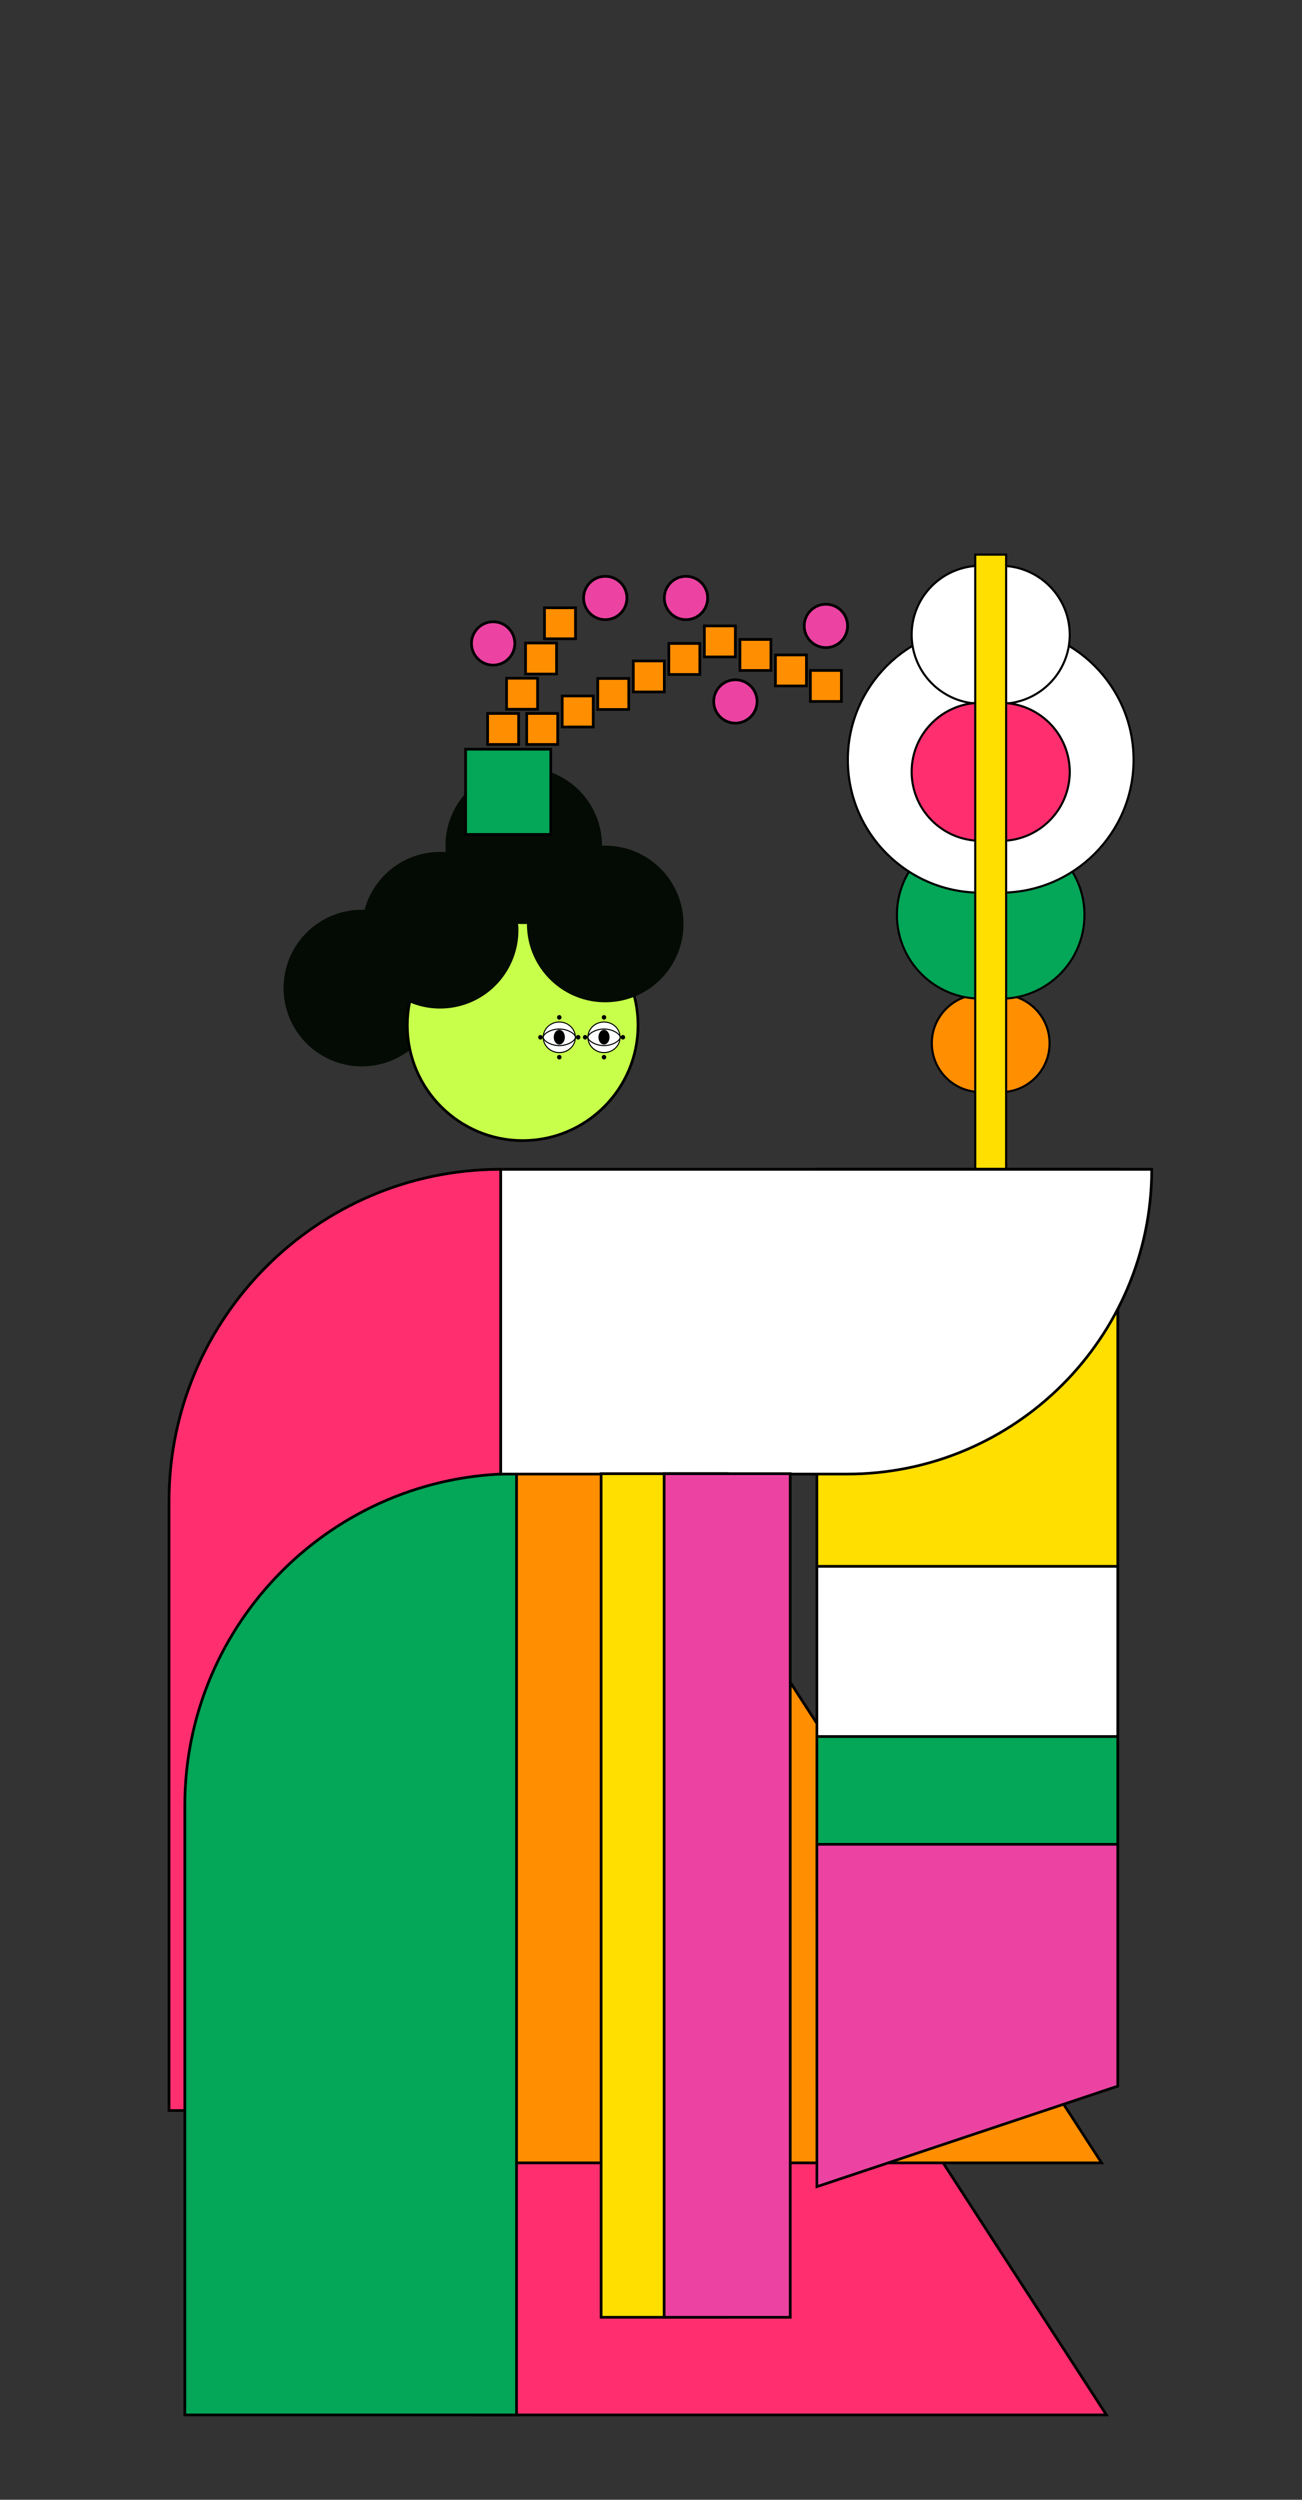 <?xml version="1.0" encoding="UTF-8"?>
<svg id="_레이어_2" data-name="레이어 2" xmlns="http://www.w3.org/2000/svg" viewBox="0 0 374.56 718.79">
  <rect x="0" y="0" width="374.56" height="718.79" fill="#333333" stroke="none"/>
  <defs>
    <style>
      .cls-1 {
        fill: #040b04;
      }

      .cls-1, .cls-2, .cls-3, .cls-4, .cls-5, .cls-6, .cls-7, .cls-8, .cls-9, .cls-10 {
        stroke-width: 0px;
      }

      .cls-2 {
        fill: #ffdf00;
      }

      .cls-3 {
        fill: #000;
      }

      .cls-4 {
        fill: #c7ff4a;
      }

      .cls-5 {
        fill: #04a657;
      }

      .cls-6 {
        fill: #ff8e00;
      }

      .cls-7 {
        fill: none;
      }

      .cls-8 {
        fill: #ff2e6f;
      }

      .cls-9 {
        fill: #ec43a3;
      }

      .cls-10 {
        fill: #fff;
      }
    </style>
  </defs>
  <g id="_레이어_1-2" data-name="레이어 1">
    <g>
      <g>
        <g>
          <g>
            <g>
              <path class="cls-6" d="M282.1,314.02c-7.75,0-14.03-6.28-14.03-14.03s6.28-14.03,14.03-14.03"/>
              <path class="cls-3" d="M282.1,314.33v-.62c-7.57,0-13.73-6.16-13.73-13.73s6.16-13.73,13.73-13.73v-.62c-7.91,0-14.34,6.43-14.34,14.34s6.43,14.34,14.34,14.34Z"/>
            </g>
            <g>
              <path class="cls-5" d="M282.1,287.16c-13.3,0-24.08-10.78-24.08-24.08s10.78-24.08,24.08-24.08"/>
              <path class="cls-3" d="M282.1,287.47v-.62c-13.11,0-23.77-10.66-23.77-23.77s10.66-23.77,23.77-23.77v-.62c-13.45,0-24.38,10.94-24.38,24.38s10.94,24.38,24.38,24.38Z"/>
            </g>
            <g>
              <path class="cls-10" d="M282.1,256.68c-21.1,0-38.2-17.1-38.2-38.2s17.1-38.2,38.2-38.2"/>
              <path class="cls-3" d="M282.1,256.99v-.62c-20.89,0-37.89-17-37.89-37.89s17-37.89,37.89-37.89v-.62c-21.23,0-38.51,17.28-38.51,38.51s17.28,38.51,38.51,38.51Z"/>
            </g>
            <g>
              <path class="cls-10" d="M282.1,202.35c-10.95,0-19.83-8.88-19.83-19.83s8.88-19.83,19.83-19.83"/>
              <path class="cls-3" d="M282.1,202.66v-.62c-10.77,0-19.53-8.76-19.53-19.53s8.76-19.53,19.53-19.53v-.62c-11.11,0-20.14,9.04-20.14,20.14s9.04,20.14,20.14,20.14Z"/>
            </g>
            <g>
              <path class="cls-8" d="M282.1,202.11c-10.95,0-19.83,8.88-19.83,19.83s8.88,19.83,19.83,19.83"/>
              <path class="cls-3" d="M282.1,242.08v-.62c-10.77,0-19.53-8.76-19.53-19.53s8.76-19.53,19.53-19.53v-.62c-11.11,0-20.14,9.04-20.14,20.14s9.04,20.14,20.14,20.14Z"/>
            </g>
          </g>
          <g>
            <g>
              <path class="cls-6" d="M287.91,314.02c7.75,0,14.03-6.28,14.03-14.03s-6.28-14.03-14.03-14.03"/>
              <path class="cls-3" d="M287.91,314.33c7.91,0,14.34-6.43,14.34-14.34s-6.43-14.34-14.34-14.34v.62c7.57,0,13.73,6.16,13.73,13.73s-6.16,13.73-13.73,13.73v.62Z"/>
            </g>
            <g>
              <path class="cls-5" d="M287.91,287.16c13.3,0,24.08-10.78,24.08-24.08s-10.78-24.08-24.08-24.08"/>
              <path class="cls-3" d="M287.91,287.47c13.45,0,24.38-10.94,24.38-24.38s-10.94-24.38-24.38-24.38v.62c13.11,0,23.77,10.66,23.77,23.77s-10.66,23.77-23.77,23.77v.62Z"/>
            </g>
            <g>
              <path class="cls-10" d="M287.91,256.68c21.1,0,38.2-17.1,38.2-38.2s-17.1-38.2-38.2-38.2"/>
              <path class="cls-3" d="M287.91,256.99c21.23,0,38.51-17.28,38.51-38.51s-17.28-38.51-38.51-38.51v.62c20.89,0,37.89,17,37.89,37.89s-17,37.89-37.89,37.89v.62Z"/>
            </g>
            <g>
              <path class="cls-10" d="M287.91,202.35c10.95,0,19.83-8.88,19.83-19.83s-8.88-19.83-19.83-19.83"/>
              <path class="cls-3" d="M287.91,202.66c11.11,0,20.14-9.04,20.14-20.14s-9.04-20.14-20.14-20.14v.62c10.77,0,19.53,8.76,19.53,19.53s-8.76,19.53-19.53,19.53v.62Z"/>
            </g>
            <g>
              <path class="cls-8" d="M287.91,241.78c10.95,0,19.83-8.88,19.83-19.83s-8.88-19.83-19.83-19.83"/>
              <path class="cls-3" d="M287.91,242.08c11.11,0,20.14-9.04,20.14-20.14s-9.04-20.14-20.14-20.14v.62c10.77,0,19.53,8.76,19.53,19.53s-8.76,19.53-19.53,19.53v.62Z"/>
            </g>
          </g>
        </g>
        <circle class="cls-1" cx="104.1" cy="284.11" r="22.52"/>
        <g>
          <rect class="cls-2" x="280.56" y="159.48" width="8.89" height="408.38"/>
          <path class="cls-3" d="M280.25,159.17h9.51v408.99h-9.51V159.17ZM289.14,159.79h-8.28v407.76h8.28V159.79Z"/>
        </g>
        <g>
          <polygon class="cls-8" points="138.07 416.36 318.29 694.39 136.69 694.39 138.07 416.36"/>
          <path class="cls-3" d="M137.69,415.05l180.94,279.13.39.6h-182.72l1.39-279.73ZM138.45,417.67l-1.37,276.33h180.5l-179.12-276.33Z"/>
        </g>
        <g>
          <polygon class="cls-6" points="136.69 343.89 316.91 621.92 136.69 621.92 136.69 343.89"/>
          <path class="cls-3" d="M136.3,342.57l180.94,279.14.39.6h-181.33v-279.74ZM137.08,345.21v276.32h179.12l-179.12-276.32Z"/>
        </g>
        <g>
          <path class="cls-8" d="M48.62,606.87h95.43v-270.64c-52.7,0-95.43,42.72-95.43,95.43v175.22Z"/>
          <path class="cls-3" d="M48.23,431.65c0-52.83,42.98-95.82,95.82-95.82h.39v271.42H48.23v-175.61ZM143.66,336.62c-52.22.21-94.64,42.76-94.64,95.03v174.83h94.64v-269.86Z"/>
        </g>
        <g>
          <path class="cls-5" d="M53.18,694.39h95.43v-270.64c-52.7,0-95.43,42.72-95.43,95.43v175.22Z"/>
          <path class="cls-3" d="M52.78,519.17c0-52.83,42.98-95.82,95.82-95.82h.39v271.42H52.78v-175.61ZM148.21,424.14c-52.22.21-94.65,42.76-94.65,95.03v174.83h94.65v-269.86Z"/>
        </g>
        <g>
          <g>
            <path class="cls-2" d="M235,336.23h86.56s0,85.48,0,85.48v138.29h0c-47.81,0-86.56-46.41-86.56-103.67v-120.11Z"/>
            <path class="cls-3" d="M234.61,456.33v-120.5s87.35,0,87.35,0v224.56h-.39c-47.95,0-86.95-46.68-86.95-104.06ZM235.39,336.62v119.72c0,56.79,38.45,103.02,85.78,103.28v-223h-85.78Z"/>
          </g>
          <g>
            <polygon class="cls-10" points="235 548.83 235 450.39 321.56 450.39 321.56 519.91 235 548.83"/>
            <path class="cls-3" d="M234.61,450h87.35v70.2l-86.83,29-.51.17v-99.37ZM321.17,450.78h-85.78v97.51l85.78-28.65v-68.86Z"/>
          </g>
          <g>
            <polygon class="cls-5" points="235 597.76 235 499.32 321.56 499.32 321.56 568.85 235 597.76"/>
            <path class="cls-3" d="M234.61,498.93h87.35s0,70.2,0,70.2l-86.83,29-.51.17v-99.37ZM321.17,499.71h-85.78v97.51l85.78-28.65v-68.86Z"/>
          </g>
          <g>
            <polygon class="cls-9" points="235 628.76 235 530.32 321.56 530.32 321.56 599.85 235 628.76"/>
            <path class="cls-3" d="M234.61,529.93h87.35v70.2l-86.83,29-.51.17v-99.37ZM321.17,530.71h-85.78v97.51s85.78-28.65,85.78-28.65v-68.86Z"/>
          </g>
        </g>
        <g>
          <circle class="cls-4" cx="150.36" cy="294.78" r="33.19" transform="translate(-45.28 27.89) rotate(-9.22)"/>
          <path class="cls-3" d="M116.78,294.78c0-18.51,15.06-33.58,33.58-33.58s33.58,15.06,33.58,33.58-15.06,33.58-33.58,33.58-33.58-15.06-33.58-33.58ZM117.56,294.78c0,18.08,14.71,32.8,32.8,32.8s32.8-14.71,32.8-32.8-14.71-32.8-32.8-32.8-32.8,14.71-32.8,32.8Z"/>
        </g>
        <circle class="cls-1" cx="174.09" cy="265.7" r="22.52" transform="translate(-18.4 13.01) rotate(-4.07)"/>
        <circle class="cls-1" cx="126.62" cy="267.48" r="22.52" transform="translate(-48.3 28.77) rotate(-10.9)"/>
        <circle class="cls-1" cx="150.68" cy="243.18" r="22.52" transform="translate(-43.27 32.88) rotate(-10.9)"/>
        <g>
          <path class="cls-10" d="M331.33,336.23c0,48.4-39.23,87.63-87.63,87.63h-99.65v-87.63h187.28"/>
          <path class="cls-3" d="M143.66,335.83h188.06v.39c0,48.53-39.49,88.02-88.02,88.02h-100.04v-88.41ZM144.44,336.62v86.85h99.26c47.97,0,87.03-38.92,87.24-86.85h-186.5Z"/>
        </g>
        <g>
          <g>
            <rect class="cls-5" x="133.93" y="215.43" width="24.51" height="24.51"/>
            <path class="cls-3" d="M133.54,215.04h25.29v25.29h-25.29v-25.29ZM158.06,215.82h-23.73v23.73h23.73v-23.73Z"/>
          </g>
          <g>
            <path class="cls-9" d="M180.36,171.95c0-3.44-2.79-6.24-6.24-6.24s-6.24,2.79-6.24,6.24,2.79,6.24,6.24,6.24,6.24-2.79,6.24-6.24Z"/>
            <path class="cls-3" d="M167.5,171.95c0-3.65,2.97-6.63,6.63-6.63s6.63,2.97,6.63,6.63-2.97,6.63-6.63,6.63-6.63-2.97-6.63-6.63ZM168.28,171.95c0,3.22,2.62,5.84,5.84,5.84s5.84-2.62,5.84-5.84-2.62-5.84-5.84-5.84-5.84,2.62-5.84,5.84Z"/>
          </g>
          <g>
            <circle class="cls-9" cx="141.87" cy="185.02" r="6.24"/>
            <path class="cls-3" d="M135.25,185.02c0-3.65,2.97-6.63,6.63-6.63s6.63,2.97,6.63,6.63-2.97,6.63-6.63,6.63-6.63-2.97-6.63-6.63ZM136.03,185.02c0,3.22,2.62,5.84,5.84,5.84s5.84-2.62,5.84-5.84-2.62-5.84-5.84-5.84-5.84,2.62-5.84,5.84Z"/>
          </g>
          <g>
            <path class="cls-9" d="M203.58,171.95c0-3.44-2.79-6.24-6.24-6.24s-6.24,2.79-6.24,6.24,2.79,6.24,6.24,6.24,6.24-2.79,6.24-6.24Z"/>
            <path class="cls-3" d="M190.72,171.95c0-3.65,2.97-6.63,6.63-6.63s6.63,2.97,6.63,6.63-2.97,6.63-6.63,6.63-6.63-2.97-6.63-6.63ZM191.5,171.95c0,3.22,2.62,5.84,5.84,5.84s5.84-2.62,5.84-5.84-2.62-5.84-5.84-5.84-5.84,2.62-5.84,5.84Z"/>
          </g>
          <g>
            <path class="cls-9" d="M217.79,201.7c0-3.44-2.79-6.24-6.24-6.24s-6.24,2.79-6.24,6.24,2.79,6.24,6.24,6.24,6.24-2.79,6.24-6.24Z"/>
            <path class="cls-3" d="M204.93,201.7c0-3.65,2.97-6.63,6.63-6.63s6.63,2.97,6.63,6.63-2.97,6.63-6.63,6.63-6.63-2.97-6.63-6.63ZM205.71,201.7c0,3.22,2.62,5.84,5.84,5.84s5.85-2.62,5.85-5.84-2.62-5.84-5.85-5.84-5.84,2.62-5.84,5.84Z"/>
          </g>
          <g>
            <path class="cls-9" d="M243.83,179.98c0-3.44-2.79-6.24-6.24-6.24s-6.24,2.79-6.24,6.24,2.79,6.24,6.24,6.24,6.24-2.79,6.24-6.24Z"/>
            <path class="cls-3" d="M230.97,179.98c0-3.65,2.97-6.63,6.63-6.63s6.63,2.97,6.63,6.63-2.97,6.63-6.63,6.63-6.63-2.97-6.63-6.63ZM231.75,179.98c0,3.22,2.62,5.84,5.84,5.84s5.84-2.62,5.84-5.84-2.62-5.84-5.84-5.84-5.84,2.62-5.84,5.84Z"/>
          </g>
          <g>
            <g>
              <rect class="cls-6" x="140.28" y="205.15" width="8.92" height="8.92"/>
              <path class="cls-3" d="M139.89,204.76h9.7v9.7h-9.7v-9.7ZM148.81,205.54h-8.14v8.14h8.14v-8.14Z"/>
            </g>
            <g>
              <rect class="cls-6" x="145.73" y="195.02" width="8.92" height="8.92"/>
              <path class="cls-3" d="M145.34,194.63h9.7v9.7h-9.7v-9.7ZM154.26,195.41h-8.14v8.14h8.14v-8.14Z"/>
            </g>
            <g>
              <rect class="cls-6" x="151.19" y="184.89" width="8.92" height="8.92"/>
              <path class="cls-3" d="M150.8,184.5h9.7v9.7h-9.7v-9.7ZM159.72,185.28h-8.14v8.14h8.14v-8.14Z"/>
            </g>
            <g>
              <rect class="cls-6" x="156.64" y="174.76" width="8.92" height="8.92"/>
              <path class="cls-3" d="M156.25,174.37h9.7v9.7h-9.7v-9.7ZM165.17,175.15h-8.14v8.14h8.14v-8.14Z"/>
            </g>
          </g>
          <g>
            <rect class="cls-6" x="182.19" y="190.05" width="8.92" height="8.92" transform="translate(381.16 7.86) rotate(90)"/>
            <path class="cls-3" d="M181.8,189.66h9.7v9.7h-9.7v-9.7ZM190.72,190.44h-8.14v8.14h8.14v-8.14Z"/>
          </g>
          <g>
            <rect class="cls-6" x="171.96" y="195.08" width="8.92" height="8.92" transform="translate(375.97 23.12) rotate(90)"/>
            <path class="cls-3" d="M171.57,194.69h9.7v9.7h-9.7v-9.7ZM180.49,195.48h-8.14v8.14h8.14v-8.14Z"/>
          </g>
          <g>
            <rect class="cls-6" x="161.74" y="200.12" width="8.92" height="8.92" transform="translate(370.78 38.38) rotate(90)"/>
            <path class="cls-3" d="M161.35,199.73h9.7v9.7h-9.7v-9.7ZM170.27,200.51h-8.14v8.14h8.14v-8.14Z"/>
          </g>
          <g>
            <rect class="cls-6" x="151.52" y="205.15" width="8.92" height="8.92" transform="translate(365.59 53.64) rotate(90)"/>
            <path class="cls-3" d="M151.13,204.76h9.7v9.7h-9.7v-9.7ZM160.05,205.54h-8.14v8.14h8.14v-8.14Z"/>
          </g>
          <g>
            <rect class="cls-6" x="223.08" y="188.32" width="8.92" height="8.92" transform="translate(420.33 -34.76) rotate(90)"/>
            <path class="cls-3" d="M222.69,187.93h9.7v9.7h-9.7v-9.7ZM231.61,188.71h-8.14v8.14h8.14v-8.14Z"/>
          </g>
          <g>
            <rect class="cls-6" x="233.13" y="192.78" width="8.92" height="8.92" transform="translate(434.83 -40.35) rotate(90)"/>
            <path class="cls-3" d="M232.74,192.39h9.7v9.7h-9.7v-9.7ZM241.66,193.17h-8.14v8.14h8.14v-8.14Z"/>
          </g>
          <g>
            <rect class="cls-6" x="212.86" y="183.87" width="8.92" height="8.92" transform="translate(405.64 -29) rotate(90)"/>
            <path class="cls-3" d="M212.47,183.47h9.7v9.7h-9.7v-9.7ZM221.39,184.26h-8.14v8.14h8.14v-8.14Z"/>
          </g>
          <g>
            <rect class="cls-6" x="202.64" y="179.98" width="8.92" height="8.92" transform="translate(391.54 -22.66) rotate(90)"/>
            <path class="cls-3" d="M202.25,179.59h9.7v9.7h-9.7v-9.7ZM211.16,180.37h-8.14v8.14h8.14v-8.14Z"/>
          </g>
          <g>
            <rect class="cls-6" x="192.41" y="185.02" width="8.92" height="8.92" transform="translate(386.35 -7.4) rotate(90)"/>
            <path class="cls-3" d="M192.02,184.63h9.7v9.7h-9.7v-9.7ZM200.94,185.41h-8.14v8.14h8.14v-8.14Z"/>
          </g>
        </g>
        <g>
          <rect class="cls-2" x="172.93" y="423.75" width="36.27" height="242.57"/>
          <path class="cls-3" d="M172.54,423.35h37.05v243.35h-37.05v-243.35ZM208.81,424.14h-35.49v241.79h35.49v-241.79Z"/>
        </g>
        <g>
          <rect class="cls-9" x="191.06" y="423.75" width="36.27" height="242.57"/>
          <path class="cls-3" d="M190.67,423.35h37.05v243.35h-37.05v-243.35ZM226.94,424.14h-35.49v241.79h35.49v-241.79Z"/>
        </g>
      </g>
      <g>
        <g>
          <g>
            <g>
              <path class="cls-10" d="M160.9,302.66c-2.55,0-4.62-1.97-4.62-4.4s2.07-4.4,4.62-4.4,4.62,1.97,4.62,4.4-2.07,4.4-4.62,4.4Z"/>
              <path class="cls-3" d="M156.13,298.27c0-2.51,2.14-4.55,4.77-4.55s4.77,2.04,4.77,4.55-2.14,4.55-4.77,4.55-4.77-2.04-4.77-4.55ZM156.43,298.27c0,2.34,2,4.24,4.47,4.24s4.47-1.9,4.47-4.24-2-4.25-4.47-4.25-4.47,1.9-4.47,4.25Z"/>
            </g>
            <g>
              <path class="cls-10" d="M160.9,300.65c2.55,0,4.62-1.44,4.62-2.39s-2.07-2.39-4.62-2.39-4.62,1.44-4.62,2.39,2.07,2.39,4.62,2.39Z"/>
              <path class="cls-3" d="M156.13,298.27c0-1.12,2.25-2.54,4.77-2.54s4.77,1.42,4.77,2.54-2.25,2.54-4.77,2.54-4.77-1.42-4.77-2.54ZM156.43,298.27c0,.86,2.04,2.23,4.47,2.23s4.47-1.37,4.47-2.23-2.04-2.23-4.47-2.23-4.47,1.37-4.47,2.23Z"/>
            </g>
            <ellipse class="cls-3" cx="160.9" cy="298.23" rx="1.6" ry="2.12"/>
          </g>
          <ellipse class="cls-3" cx="155.47" cy="298.27" rx=".64" ry=".66"/>
          <path class="cls-3" d="M166.32,298.92c.35,0,.64-.3.64-.66s-.29-.66-.64-.66-.64.3-.64.66.29.66.64.66Z"/>
          <path class="cls-3" d="M160.9,304.65c.35,0,.64-.3.64-.66s-.29-.66-.64-.66-.64.3-.64.66.29.66.64.66Z"/>
          <path class="cls-3" d="M160.9,293.2c.35,0,.64-.3.64-.66s-.29-.66-.64-.66-.64.3-.64.66.29.66.64.66Z"/>
        </g>
        <g>
          <g>
            <g>
              <path class="cls-10" d="M173.76,302.66c-2.55,0-4.62-1.97-4.62-4.4s2.07-4.4,4.62-4.4,4.62,1.97,4.62,4.4-2.07,4.4-4.62,4.4Z"/>
              <path class="cls-3" d="M168.99,298.27c0-2.51,2.14-4.55,4.77-4.55s4.77,2.04,4.77,4.55-2.14,4.55-4.77,4.55-4.77-2.04-4.77-4.55ZM169.3,298.27c0,2.34,2,4.24,4.47,4.24s4.47-1.9,4.47-4.24-2-4.25-4.47-4.25-4.47,1.9-4.47,4.25Z"/>
            </g>
            <g>
              <path class="cls-10" d="M173.76,300.65c2.55,0,4.62-1.44,4.62-2.39s-2.07-2.39-4.62-2.39-4.62,1.44-4.62,2.39,2.07,2.39,4.62,2.39Z"/>
              <path class="cls-3" d="M168.99,298.27c0-1.12,2.25-2.54,4.77-2.54s4.77,1.42,4.77,2.54-2.25,2.54-4.77,2.54-4.77-1.42-4.77-2.54ZM169.3,298.27c0,.86,2.04,2.23,4.47,2.23s4.47-1.37,4.47-2.23-2.04-2.23-4.47-2.23-4.47,1.37-4.47,2.23Z"/>
            </g>
            <path class="cls-3" d="M173.76,300.35c.88,0,1.6-.95,1.6-2.12s-.72-2.12-1.6-2.12-1.6.95-1.6,2.12.72,2.12,1.6,2.12Z"/>
          </g>
          <path class="cls-3" d="M168.34,298.92c.35,0,.64-.3.64-.66s-.29-.66-.64-.66-.64.3-.64.66.29.66.64.66Z"/>
          <path class="cls-3" d="M179.19,298.92c.35,0,.64-.3.64-.66s-.29-.66-.64-.66-.64.3-.64.66.29.66.64.66Z"/>
          <path class="cls-3" d="M173.76,304.65c.35,0,.64-.3.64-.66s-.29-.66-.64-.66-.64.3-.64.66.29.66.64.66Z"/>
          <path class="cls-3" d="M173.76,293.2c.35,0,.64-.3.64-.66s-.29-.66-.64-.66-.64.3-.64.66.29.66.64.66Z"/>
        </g>
      </g>
      <rect class="cls-7" width="374.56" height="718.79"/>
    </g>
  </g>
</svg>